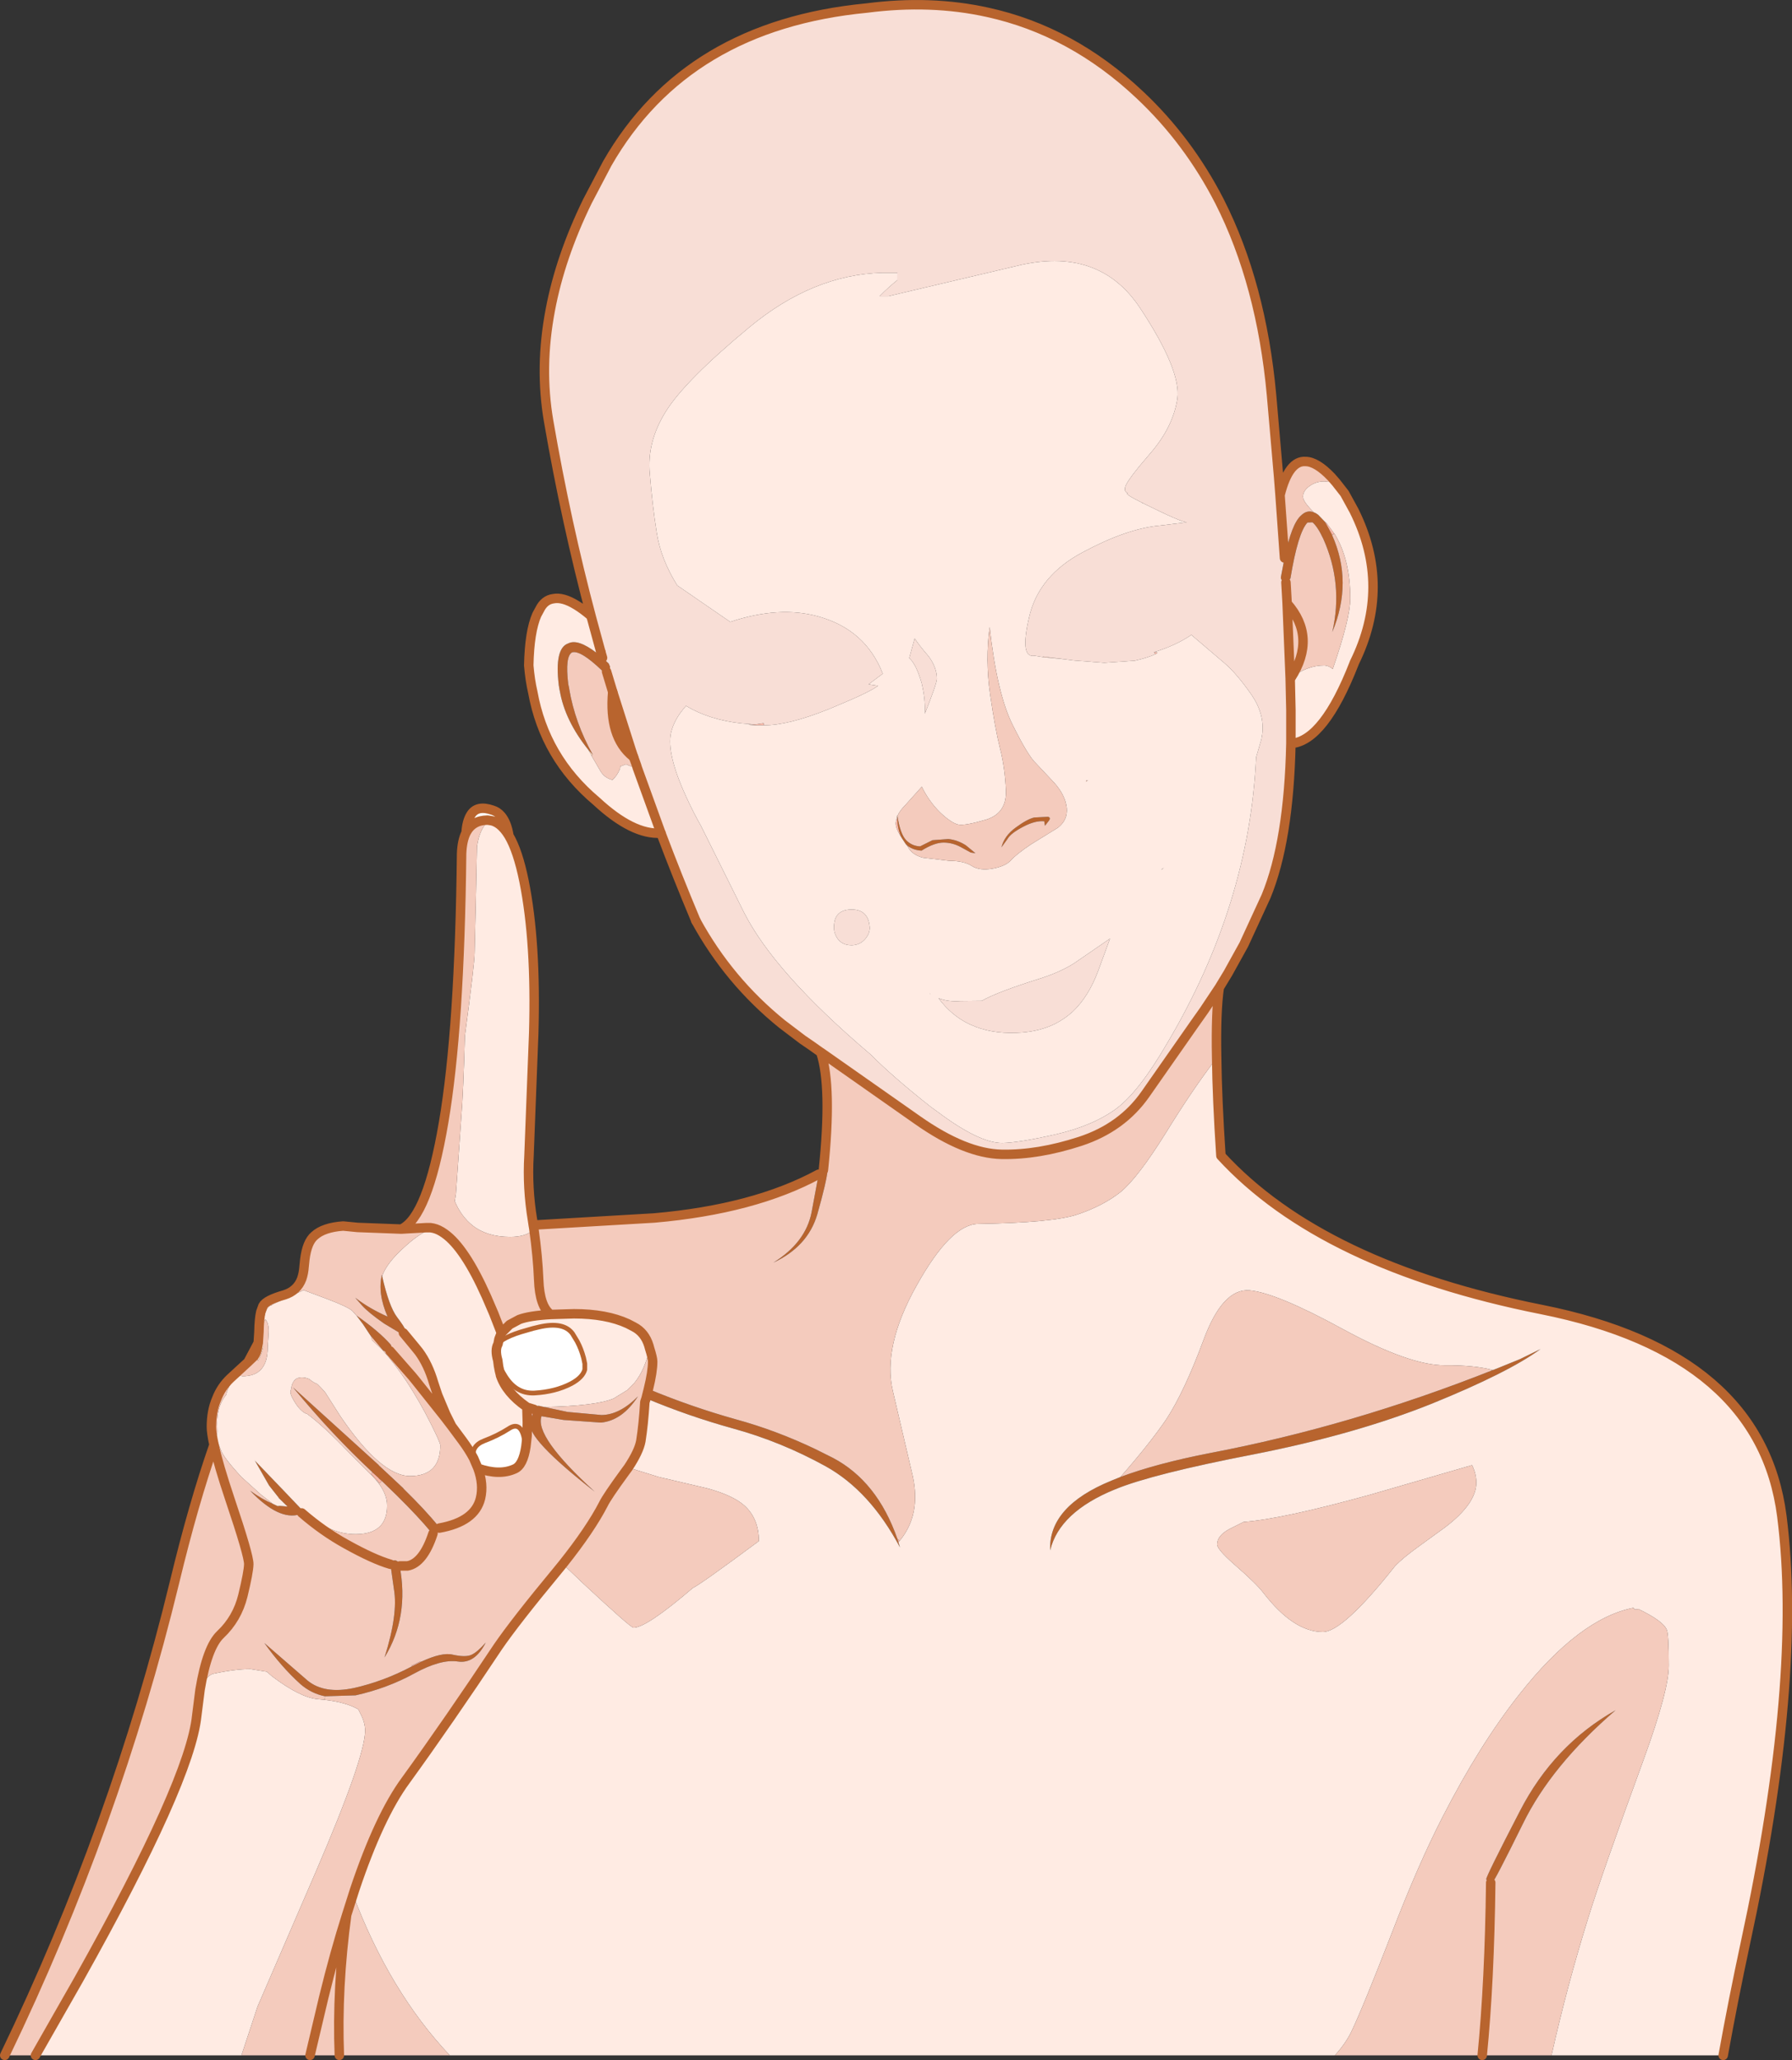<?xml version="1.0" encoding="UTF-8" standalone="no"?>
<svg xmlns:xlink="http://www.w3.org/1999/xlink" height="435.45px" width="378.9px" xmlns="http://www.w3.org/2000/svg">
  <rect width="100%" height="100%" fill="#333333" stroke="none"/>
  <g transform="matrix(1.0, 0.0, 0.0, 1.0, 166.7, 265.5)">
    <path d="M115.4 -152.75 L115.45 -152.7 114.95 -152.4 115.4 -152.75" fill="#fbd9d0" fill-rule="evenodd" stroke="none"/>
    <path d="M-7.45 -112.35 L-7.45 -112.4 -6.8 -112.4 -7.45 -112.35 M106.4 -108.35 L106.25 -109.0 106.4 -108.35" fill="#fcdbd8" fill-rule="evenodd" stroke="none"/>
    <path d="M-39.3 -126.45 L-39.25 -126.4 -38.0 -125.25 -37.7 -124.55 -37.75 -124.25 -38.0 -123.8 Q-38.2 -123.6 -38.45 -123.55 L-38.7 -123.5 Q-39.15 -123.5 -39.45 -123.8 -44.0 -128.15 -45.75 -127.6 -47.25 -126.75 -46.55 -120.9 L-46.35 -120.0 -46.35 -119.9 Q-45.15 -112.75 -41.35 -105.95 L-42.3 -107.0 Q-47.3 -113.25 -48.35 -119.55 L-48.35 -119.45 -48.55 -120.65 Q-49.5 -128.5 -46.55 -129.5 -44.5 -130.55 -40.5 -127.45 L-40.1 -127.15 -39.3 -126.45 M105.2 -142.4 L104.95 -142.45 104.35 -142.85 Q104.05 -143.2 104.15 -143.6 L104.9 -147.55 Q106.4 -154.75 108.35 -156.5 109.65 -157.8 111.1 -157.2 111.55 -157.05 112.0 -156.7 L113.4 -155.25 113.65 -154.85 114.95 -152.45 114.95 -152.4 Q119.4 -142.5 115.0 -131.9 117.35 -142.1 113.1 -151.6 111.85 -154.25 110.8 -155.1 L109.75 -155.05 Q107.75 -152.95 106.15 -143.25 L105.7 -142.6 105.2 -142.4 M24.8 -87.1 L23.95 -88.4 Q23.05 -90.15 23.0 -92.9 L23.0 -93.2 23.05 -93.0 Q23.65 -89.2 24.9 -87.9 26.15 -86.65 27.85 -86.6 L30.45 -87.9 33.8 -88.15 Q35.8 -87.95 37.55 -86.8 L39.55 -85.15 38.55 -85.3 36.45 -86.45 Q34.7 -87.4 32.8 -87.4 30.85 -87.4 28.15 -85.7 26.45 -85.8 25.3 -86.65 L24.8 -87.1 M54.25 -90.95 L54.1 -91.9 Q52.2 -92.1 49.65 -90.75 47.05 -89.4 46.35 -88.2 L45.05 -86.4 Q45.65 -88.85 48.1 -90.6 50.55 -92.4 52.0 -92.7 L54.9 -92.85 Q55.65 -92.65 54.9 -91.8 L54.25 -90.95 M7.4 -18.2 L8.3 -18.2 Q8.05 -15.65 6.1 -8.8 4.1 -2.0 -3.2 1.4 3.65 -2.85 4.9 -9.25 L6.4 -17.3 6.55 -18.2 7.4 -18.2 M-29.6 28.1 Q-20.6 31.85 -11.15 34.5 -2.55 36.85 5.8 40.85 L9.4 42.65 Q18.8 47.6 23.05 59.8 L23.25 60.45 23.6 61.6 Q17.25 49.65 7.9 44.45 -1.5 39.25 -11.7 36.45 -21.1 33.85 -30.05 30.1 L-30.1 30.1 -29.6 28.1 M148.5 132.45 L148.05 132.35 147.55 131.75 Q147.4 131.35 154.65 117.35 161.85 103.35 174.9 96.0 161.3 107.7 155.3 120.0 149.25 132.25 148.85 132.4 L148.5 132.45 M148.95 24.1 L150.1 23.65 154.65 21.8 159.05 19.65 Q152.2 24.65 136.05 31.2 119.85 37.7 98.45 41.9 77.0 46.05 69.1 49.3 57.3 54.1 55.35 62.2 54.95 52.9 68.35 47.45 L70.2 46.7 Q77.8 43.85 89.1 41.65 119.05 35.95 148.95 24.1 M-98.0 93.05 Q-100.9 92.45 -103.15 90.5 -107.15 86.9 -110.8 81.8 L-101.7 89.7 Q-98.15 92.65 -91.85 91.3 -85.6 89.9 -79.65 86.75 L-79.55 86.7 -77.65 85.75 Q-73.25 83.7 -71.0 84.25 -68.3 84.85 -67.05 84.3 -65.8 83.75 -64.0 81.7 -66.3 86.25 -69.9 85.7 -73.5 85.15 -79.15 88.25 -84.8 91.35 -91.5 92.85 L-98.0 93.05 M-85.9 4.25 Q-84.45 10.65 -82.75 12.9 -81.05 15.15 -81.05 15.55 L-81.3 16.15 -81.4 16.25 -81.85 16.45 -85.5 14.25 Q-88.8 11.95 -90.15 10.45 L-91.6 8.8 Q-88.6 11.1 -84.75 12.8 -86.9 7.9 -85.95 3.95 L-85.9 4.25 M-51.65 31.9 L-46.7 32.95 -39.5 33.6 Q-35.65 33.55 -31.8 29.65 -35.15 34.8 -39.65 35.2 L-47.45 34.65 -47.5 34.65 -52.2 33.85 Q-53.75 38.15 -40.95 49.8 -55.45 38.5 -54.6 35.2 L-53.8 32.4 -53.6 31.9 -53.45 31.7 -52.75 31.65 -51.65 31.9 M-87.95 45.7 Q-96.5 37.75 -104.75 27.75 L-86.6 44.2 -86.6 44.25 -85.25 45.5 -85.2 45.55 -81.4 49.1 -81.4 49.15 Q-76.65 53.8 -74.05 57.05 L-73.8 57.5 -73.8 57.8 -74.2 58.45 -74.95 58.7 -75.15 58.65 -75.6 58.3 Q-78.2 55.15 -82.8 50.6 L-85.95 47.55 -86.6 47.0 -86.6 46.95 -87.75 45.9 -87.95 45.75 -87.95 45.7 M-82.2 65.5 Q-80.15 76.3 -85.4 84.85 -82.5 75.7 -83.4 70.45 L-84.15 65.15 -84.1 64.8 Q-83.9 64.45 -83.45 64.35 -83.05 64.25 -82.7 64.5 -82.4 64.7 -82.3 65.15 L-82.2 65.5 M-102.9 54.3 L-103.35 54.6 Q-107.75 55.95 -113.8 49.6 -111.15 51.5 -109.05 52.35 L-108.0 52.85 -107.55 52.8 -105.9 52.95 -107.8 51.1 -107.75 51.1 -109.8 48.5 -112.8 43.25 -106.7 49.6 -102.65 53.85 -102.8 54.15 -102.9 54.3 M-91.35 12.55 Q-86.65 15.85 -84.2 18.6 -83.9 18.9 -83.95 19.3 -83.95 19.75 -84.25 20.05 L-85.0 20.3 -85.7 19.95 -88.35 16.8 -88.4 16.75 -89.95 14.4 -91.35 12.55 M-82.8 50.6 L-82.8 50.55 -82.8 50.6" fill="#b8642e" fill-rule="evenodd" stroke="none"/>
    <path d="M-5.15 -112.2 L-6.85 -112.2 Q-9.65 -112.3 -7.45 -112.35 L-6.8 -112.4 -5.25 -112.65 -5.15 -112.2 M77.3 -127.65 Q78.4 -127.7 77.75 -127.3 L77.55 -127.2 77.3 -127.65 M-39.65 -127.65 L-39.3 -126.45 -39.65 -126.95 -40.05 -127.2 -39.65 -127.65 M113.4 -155.25 L113.85 -154.85 115.4 -152.75 114.95 -152.4 114.95 -152.45 113.65 -154.85 113.4 -155.25 M106.2 -122.15 L106.25 -122.2 106.2 -122.15 M25.25 -86.55 L24.8 -87.1 25.3 -86.65 25.25 -86.55 M23.95 -88.4 Q22.6 -90.45 22.7 -91.65 L23.0 -92.9 Q23.05 -90.15 23.95 -88.4 M62.9 -100.25 L62.95 -100.5 63.35 -100.6 62.9 -100.25 M78.95 -81.7 L78.9 -81.75 79.4 -82.1 78.95 -81.7 M-53.8 -5.65 L-53.8 -5.6 -53.9 -5.6 -53.8 -5.65 M23.05 59.8 L23.55 60.15 23.3 60.45 23.05 59.8 M-112.1 18.35 Q-112.4 20.6 -113.05 21.25 L-114.25 22.4 -112.1 18.35 M-98.1 93.8 L-98.0 93.05 -98.05 93.8 -98.1 93.8 M-79.65 86.75 L-79.7 86.6 -79.65 86.55 -77.75 85.65 -77.65 85.75 -79.55 86.7 -79.65 86.75 M-63.25 -92.1 L-63.4 -91.95 -63.65 -92.15 -63.25 -92.1 M-76.6 -6.0 L-75.7 -6.0 -75.1 -5.9 -75.5 -5.75 -76.2 -5.45 -76.6 -6.0 M-55.2 35.2 L-55.3 31.95 -55.4 31.85 -54.45 31.9 -53.6 31.9 -53.8 32.4 -54.6 35.2 -55.2 35.2 M-72.85 33.8 L-72.45 33.45 -72.5 34.25 -72.85 33.8 M-88.25 46.1 L-87.95 45.7 -87.95 45.75 -87.75 45.9 -86.6 46.95 -86.6 47.0 -85.95 47.55 -86.45 48.05 -86.95 47.4 -87.05 47.35 -88.05 46.25 -88.25 46.1 M-53.8 32.4 L-55.25 31.95 -55.3 31.95 -55.25 31.95 -53.8 32.4 M-82.8 50.6 L-82.8 50.55 -82.8 50.6" fill="#f9b8a8" fill-rule="evenodd" stroke="none"/>
    <path d="M-33.25 -107.0 L-32.75 -105.5 -32.9 -105.6 -33.25 -107.0 M106.25 -108.35 L106.25 -109.0 106.4 -108.35 106.25 -108.35 M106.25 -122.2 L106.1 -122.0 106.2 -122.15 106.25 -122.2 M40.9 -53.95 L41.55 -53.95 40.9 -53.95 M23.05 59.8 L23.3 60.45 23.25 60.45 23.05 59.8 M-30.05 30.1 L-30.35 30.85 -30.1 30.1 -30.05 30.1 M-72.45 33.45 L-71.2 35.95 -72.5 34.25 -72.45 33.45 M-56.0 37.95 L-55.25 38.0 -55.5 40.25 -56.0 37.95 M-60.9 25.15 L-60.9 25.05 -61.1 24.25 -61.3 23.2 -61.45 22.05 -60.6 24.15 -60.3 24.7 -60.2 24.85 -60.9 25.15 M-61.4 18.6 L-61.2 17.55 -60.45 17.7 -61.4 18.6" fill="#fbd5cc" fill-rule="evenodd" stroke="none"/>
    <path d="M58.4 -126.15 L55.9 -126.4 55.95 -126.45 58.05 -126.2 58.4 -126.15 M29.9 -55.45 L29.9 -55.5 30.1 -55.35 29.9 -55.45" fill="#fac7ba" fill-rule="evenodd" stroke="none"/>
    <path d="M-59.1 -88.85 Q-60.95 -91.9 -63.25 -92.1 L-63.65 -92.15 Q-66.8 -92.1 -68.15 -89.5 -68.0 -91.9 -67.15 -93.25 -65.85 -95.4 -62.55 -94.25 -61.55 -93.95 -60.8 -93.1 -59.55 -91.7 -59.1 -88.85 M-66.55 42.75 Q-67.15 40.15 -64.3 39.05 -61.5 38.0 -59.15 36.5 -56.85 34.95 -56.0 37.95 L-55.5 40.25 Q-56.1 44.25 -57.9 45.0 -61.1 46.45 -65.65 44.85 L-66.55 42.75 M-61.45 22.05 Q-62.1 19.8 -61.4 18.6 L-60.45 17.7 Q-59.0 16.8 -56.6 16.05 L-54.0 15.3 -52.75 15.0 Q-47.55 13.8 -45.65 16.4 L-44.65 18.05 Q-43.8 19.65 -43.3 21.55 L-43.05 22.75 -43.05 24.0 Q-43.5 25.65 -45.9 26.95 -49.25 28.7 -53.7 28.95 -57.8 29.15 -60.2 24.85 L-60.3 24.7 -60.6 24.15 -61.45 22.05" fill="#ffffff" fill-rule="evenodd" stroke="none"/>
    <path d="M-37.15 -119.25 L-33.25 -107.0 -32.9 -105.6 Q-38.0 -109.7 -37.15 -119.25 M-40.5 -127.45 L-40.05 -127.2 -39.65 -126.95 -39.3 -126.45 -40.1 -127.15 -40.5 -127.45" fill="#fec7a3" fill-rule="evenodd" stroke="none"/>
    <path d="M-32.75 -105.5 L-32.1 -103.7 -31.95 -103.2 -32.25 -103.1 -32.9 -105.6 -32.75 -105.5" fill="#fee0cd" fill-rule="evenodd" stroke="none"/>
    <path d="M-41.35 -105.95 L-41.65 -105.8 -42.3 -107.0 -41.35 -105.95" fill="#fdd7bd" fill-rule="evenodd" stroke="none"/>
    <path d="M-112.25 22.0 L-111.2 17.3 -111.05 19.25 Q-111.45 20.9 -112.1 22.1 L-112.25 22.0" fill="#ffe0cc" fill-rule="evenodd" stroke="none"/>
    <path d="M55.9 -126.4 L53.9 -126.6 53.85 -126.6 53.85 -126.7 53.9 -126.7 55.9 -126.45 55.95 -126.45 55.9 -126.4 M-88.3 46.15 L-88.25 46.1 -88.05 46.25 -87.05 47.35 -87.15 47.4 -88.1 46.35 -88.3 46.15 M-85.7 19.95 L-85.8 19.9 -88.05 17.75 Q-88.05 17.4 -88.35 16.8 L-88.4 16.75 -88.35 16.8 -85.7 19.95 M-112.8 43.2 L-112.8 43.25 -112.85 43.15 -112.8 43.2" fill="#fec9b4" fill-rule="evenodd" stroke="none"/>
    <path d="M-5.15 -112.2 Q-0.15 -112.15 8.4 -115.55 L10.3 -116.35 Q17.2 -119.2 18.95 -120.55 L16.95 -120.85 19.95 -123.1 Q16.3 -132.45 6.3 -135.2 -1.9 -137.5 -12.3 -134.05 L-23.5 -141.75 Q-27.0 -147.35 -27.85 -152.95 -28.75 -158.55 -29.3 -165.35 -29.95 -172.1 -25.9 -178.55 -21.85 -185.05 -8.35 -196.25 5.1 -207.45 19.85 -207.85 L23.05 -207.85 23.05 -206.3 Q21.05 -204.7 19.3 -202.9 L21.15 -202.9 48.1 -209.25 Q65.6 -213.6 74.35 -200.4 83.05 -187.25 82.25 -181.25 81.35 -175.25 76.5 -169.65 71.65 -164.05 71.25 -162.65 70.9 -161.55 71.8 -161.25 70.75 -161.25 74.85 -159.2 L74.85 -159.1 75.05 -159.1 Q83.0 -155.15 84.25 -155.1 L78.45 -154.4 Q71.5 -153.75 62.2 -148.75 52.9 -143.8 50.9 -135.05 48.85 -126.3 52.05 -126.9 L53.85 -126.6 53.9 -126.6 55.9 -126.4 58.4 -126.15 60.35 -125.9 66.8 -125.4 73.25 -125.85 Q76.05 -126.5 77.55 -127.2 L77.75 -127.3 Q78.4 -127.7 77.3 -127.65 81.9 -129.05 85.2 -131.3 L92.3 -125.25 Q94.85 -123.05 97.95 -118.6 100.7 -114.55 100.2 -110.35 L100.05 -109.5 100.0 -109.2 98.9 -105.45 Q97.45 -74.3 80.15 -45.1 74.25 -34.9 69.45 -31.25 64.55 -27.6 56.65 -25.75 48.7 -23.95 45.2 -23.9 40.3 -23.9 31.4 -30.6 L30.15 -31.5 Q22.1 -37.85 17.45 -42.55 -3.0 -59.9 -9.45 -72.75 L-18.5 -90.95 Q-20.15 -93.85 -21.6 -97.05 -25.85 -106.3 -24.8 -110.7 -24.15 -113.5 -21.65 -116.3 -16.75 -113.35 -9.95 -112.6 L-7.45 -112.4 -7.45 -112.35 Q-9.65 -112.3 -6.85 -112.2 L-5.15 -112.2 M-41.6 -134.8 L-39.65 -127.65 -40.05 -127.2 -40.5 -127.45 Q-44.5 -130.55 -46.55 -129.5 -49.5 -128.5 -48.55 -120.65 L-48.35 -119.45 -48.35 -119.55 Q-47.3 -113.25 -42.3 -107.0 L-41.65 -105.8 -39.7 -102.45 Q-38.85 -101.05 -37.2 -100.65 -36.25 -101.5 -35.7 -102.8 -35.55 -103.1 -35.55 -103.5 L-34.35 -103.95 -32.25 -103.1 -31.95 -103.2 -26.95 -89.4 Q-32.9 -89.0 -40.6 -96.15 -51.55 -105.35 -54.05 -119.2 -54.65 -121.8 -54.9 -124.85 -54.75 -132.0 -53.2 -135.55 L-52.6 -136.65 Q-51.6 -138.7 -49.7 -138.95 -47.7 -139.35 -44.85 -137.6 -43.45 -136.75 -41.8 -135.35 L-41.6 -134.8 M106.25 -109.0 L106.25 -115.4 106.1 -122.0 106.25 -122.2 Q109.65 -124.85 113.3 -124.85 114.15 -124.85 115.1 -124.1 118.8 -134.8 118.8 -139.0 118.8 -147.3 115.45 -152.7 L115.4 -152.75 113.85 -154.85 113.4 -155.25 112.0 -156.7 Q111.55 -157.05 111.1 -157.2 108.8 -159.45 108.8 -160.5 108.8 -161.8 110.25 -162.8 111.6 -163.75 113.3 -163.75 L115.8 -163.5 117.6 -161.2 119.6 -157.55 Q127.6 -141.5 119.65 -125.4 L119.6 -125.25 Q113.25 -109.0 106.4 -108.35 L106.25 -109.0 M29.7 -126.7 Q27.55 -129.2 26.7 -130.55 L25.55 -126.4 Q27.0 -125.15 28.15 -121.2 29.0 -117.7 28.85 -114.65 31.35 -120.95 31.4 -122.0 31.4 -124.35 29.7 -126.7 M25.25 -86.55 Q26.1 -84.8 28.5 -84.2 L34.0 -83.55 Q37.1 -83.55 38.8 -82.45 40.45 -81.4 43.2 -81.9 45.9 -82.4 47.05 -83.65 48.2 -84.95 51.25 -87.0 L57.0 -90.55 Q59.1 -92.2 58.85 -94.75 58.55 -97.4 56.25 -100.0 L52.35 -104.15 Q50.7 -105.65 47.4 -112.3 44.1 -118.9 42.55 -132.95 41.6 -126.05 42.65 -118.75 43.7 -111.45 44.75 -107.3 45.8 -103.15 46.0 -98.35 46.15 -93.6 41.8 -92.25 37.4 -90.95 35.95 -91.2 34.5 -91.5 32.1 -93.75 29.75 -96.05 28.2 -99.2 L24.7 -95.3 Q23.5 -94.1 23.05 -93.0 L23.0 -93.2 23.0 -92.9 22.7 -91.65 Q22.6 -90.45 23.95 -88.4 L24.8 -87.1 25.25 -86.55 M62.9 -100.25 L63.35 -100.6 62.95 -100.5 62.9 -100.25 M78.95 -81.7 L79.4 -82.1 78.9 -81.75 78.95 -81.7 M40.9 -53.95 L36.35 -53.9 Q33.8 -53.7 31.75 -54.5 34.4 -50.9 38.2 -49.05 L39.75 -48.4 Q43.95 -46.85 49.35 -47.25 53.2 -47.55 56.3 -49.05 58.4 -50.1 60.15 -51.7 63.5 -54.9 65.5 -60.3 L68.0 -67.1 60.8 -62.15 60.35 -61.85 Q57.7 -60.15 53.65 -58.8 44.05 -55.8 40.9 -53.95 M13.4 -65.7 Q15.2 -65.75 16.3 -67.1 17.2 -68.2 17.2 -69.4 16.95 -73.25 13.4 -73.25 10.1 -73.25 9.7 -70.4 L9.7 -70.35 Q9.6 -69.95 9.65 -69.45 9.6 -68.45 10.15 -67.5 11.1 -65.7 13.4 -65.7 M29.9 -55.45 L30.1 -55.35 29.9 -55.5 29.9 -55.45 M-53.95 -6.55 L-53.8 -5.65 -53.9 -5.6 Q-55.4 -4.05 -58.85 -4.05 -63.65 -4.05 -66.7 -6.4 -69.15 -8.3 -70.55 -11.6 L-70.3 -13.15 -69.15 -29.55 Q-68.75 -34.4 -68.4 -46.55 -66.35 -61.9 -66.35 -64.05 L-66.1 -74.65 -65.85 -86.55 Q-65.3 -90.35 -63.4 -91.95 L-63.25 -92.1 Q-60.95 -91.9 -59.1 -88.85 -57.2 -85.65 -55.9 -79.25 -53.3 -66.3 -53.85 -47.15 L-54.85 -21.2 Q-55.25 -14.45 -54.1 -7.55 L-53.95 -6.55 M-50.25 12.35 L-45.35 12.2 Q-38.5 12.2 -33.95 14.3 L-32.7 14.95 Q-30.35 16.15 -29.5 18.95 L-29.35 19.5 Q-30.3 24.0 -32.55 26.8 L-34.1 28.35 -36.95 30.1 Q-40.7 31.7 -51.65 31.9 L-52.75 31.65 -53.45 31.7 -53.6 31.9 -54.45 31.9 -55.4 31.85 -55.3 31.95 -55.2 35.2 -55.25 38.0 -56.0 37.95 Q-56.85 34.95 -59.15 36.5 -61.5 38.0 -64.3 39.05 -67.15 40.15 -66.55 42.75 -67.5 40.95 -68.9 39.05 L-71.2 35.95 -72.45 33.45 -74.15 29.4 -75.0 26.85 Q-76.15 22.9 -78.15 20.2 L-79.0 19.15 -81.4 16.25 -81.3 16.15 -81.05 15.55 Q-81.05 15.15 -82.75 12.9 -84.45 10.65 -85.9 4.25 -85.0 1.55 -81.35 -1.75 -78.5 -4.4 -76.2 -5.45 L-75.5 -5.75 -75.1 -5.9 Q-73.95 -5.65 -72.7 -4.75 -68.45 -1.75 -63.85 8.55 L-62.3 12.15 -60.7 16.25 -58.95 14.5 -56.9 13.4 Q-54.75 12.6 -50.25 12.35 M23.55 60.15 Q28.05 54.7 26.3 46.55 L22.1 28.6 Q19.85 19.15 27.1 6.25 34.3 -6.7 40.1 -6.8 56.0 -7.05 61.15 -8.8 66.6 -10.65 70.25 -13.55 73.85 -16.5 79.75 -25.95 85.6 -35.45 90.55 -41.85 90.65 -33.3 91.45 -21.2 112.8 2.05 159.25 11.3 205.6 20.55 210.05 54.95 214.45 89.35 202.35 145.2 199.75 157.3 197.65 168.95 L161.35 168.95 Q164.65 154.25 169.05 140.1 171.95 130.7 180.8 106.5 186.15 91.85 186.15 86.55 186.15 79.85 185.7 78.95 184.9 77.1 179.7 74.6 178.85 74.9 178.7 74.35 167.2 76.6 154.55 92.65 146.1 103.35 138.35 118.5 133.2 128.5 127.6 143.05 121.5 158.8 119.05 163.9 117.85 166.4 115.55 168.95 L-71.6 168.95 Q-84.35 155.45 -92.05 135.0 L-91.7 133.9 Q-86.5 118.4 -80.9 110.8 -71.85 98.3 -61.45 82.65 -57.75 77.25 -48.8 66.45 L-47.7 65.1 -43.35 69.25 Q-33.35 78.55 -32.75 78.55 -30.0 78.55 -20.2 70.15 -18.65 69.45 -6.25 60.25 -6.25 55.45 -9.35 52.7 -11.8 50.55 -17.15 49.1 L-27.4 46.7 -33.85 44.7 Q-31.6 41.3 -31.2 39.1 -30.65 35.65 -30.35 30.85 L-30.05 30.1 Q-21.1 33.85 -11.7 36.45 -1.5 39.25 7.9 44.45 17.25 49.65 23.6 61.6 L23.25 60.45 23.3 60.45 23.55 60.15 M148.95 24.1 Q145.05 23.05 138.85 23.1 131.4 23.15 117.25 15.45 103.15 7.75 97.5 7.25 91.8 6.8 87.75 17.8 83.7 28.7 79.9 34.5 76.4 39.65 70.2 46.7 L68.35 47.45 Q54.95 52.9 55.35 62.2 57.3 54.1 69.1 49.3 77.0 46.05 98.45 41.9 119.85 37.7 136.05 31.2 152.2 24.65 159.05 19.65 L154.65 21.8 150.1 23.65 148.95 24.1 M145.45 47.9 Q145.45 46.05 144.55 44.2 L123.0 50.45 Q104.4 55.6 96.25 56.2 L93.25 57.7 Q90.65 59.1 90.65 60.95 90.65 62.0 94.3 65.2 98.95 69.25 100.4 71.15 106.8 79.45 113.0 79.45 117.25 79.45 128.25 65.55 129.85 63.85 133.25 61.4 L138.9 57.3 Q145.45 52.3 145.45 47.9 M-124.4 91.65 Q-123.05 88.65 -121.65 88.3 -117.05 87.3 -113.75 87.3 L-110.3 87.85 -109.15 88.85 Q-103.25 93.3 -99.6 93.65 L-98.1 93.8 -98.05 93.8 Q-93.6 94.3 -90.95 95.8 L-90.5 96.7 Q-89.5 98.6 -89.5 100.3 -89.5 105.95 -99.95 130.2 L-112.25 158.65 -115.65 168.95 -159.2 168.95 -150.05 152.9 Q-126.5 110.9 -125.1 97.15 L-124.4 91.65 M-60.9 25.15 Q-59.7 28.85 -55.4 31.85 -59.7 28.85 -60.9 25.15 L-60.2 24.85 Q-57.8 29.15 -53.7 28.95 -49.25 28.7 -45.9 26.95 -43.5 25.65 -43.05 24.0 L-43.05 22.75 -43.3 21.55 Q-43.8 19.65 -44.65 18.05 L-45.65 16.4 Q-47.55 13.8 -52.75 15.0 L-54.0 15.3 -56.6 16.05 Q-59.0 16.8 -60.45 17.7 L-61.2 17.55 -61.4 18.6 Q-62.1 19.8 -61.45 22.05 L-61.3 23.2 -61.1 24.25 -60.9 25.05 -60.9 25.15 M-60.7 16.25 L-61.2 17.55 -60.7 16.25 M-85.8 19.9 Q-83.3 22.65 -80.7 26.55 -77.95 30.75 -75.55 35.55 -73.6 39.45 -73.6 40.0 -73.6 46.5 -80.0 46.5 -86.15 46.5 -94.8 33.75 L-97.95 28.8 -98.9 27.75 -99.6 27.05 Q-100.45 26.75 -101.3 26.0 -102.1 25.65 -102.9 25.65 -104.85 25.65 -105.15 28.15 L-105.3 28.65 Q-105.3 29.5 -104.1 31.3 -102.9 33.05 -101.7 33.4 -98.05 36.15 -93.05 41.4 L-88.3 46.15 -88.1 46.35 -87.15 47.4 Q-84.85 50.1 -84.85 52.75 -84.85 58.8 -91.55 58.8 -97.1 58.8 -102.65 53.85 L-106.7 49.6 -112.8 43.25 -109.8 48.5 -107.75 51.1 -107.8 51.1 -105.9 52.95 -107.55 52.8 -108.0 52.85 -109.05 52.35 -111.5 50.45 -115.65 46.7 Q-119.5 42.55 -120.05 40.9 L-121.05 38.25 -120.75 37.25 -120.75 37.15 -120.75 37.0 -120.8 35.35 Q-120.8 31.65 -118.9 29.35 -118.25 26.5 -115.95 25.3 L-115.4 25.4 Q-110.1 25.4 -110.1 19.3 L-109.9 16.15 Q-109.8 14.3 -110.6 13.35 L-110.85 13.95 -111.0 13.95 Q-110.6 10.6 -109.25 10.4 L-109.05 10.2 -102.5 7.2 -97.2 9.2 Q-93.25 10.7 -92.25 11.55 L-91.35 12.55 -89.95 14.4 -88.4 16.75 -88.35 16.8 Q-88.05 17.4 -88.05 17.75 L-85.8 19.9 M-112.8 43.2 L-112.85 43.15 -112.8 43.25 -112.8 43.2" fill="#ffebe3" fill-rule="evenodd" stroke="none"/>
    <path d="M-38.45 -123.55 L-37.15 -119.25 Q-38.0 -109.7 -32.9 -105.6 L-32.25 -103.1 -34.35 -103.95 -35.55 -103.5 Q-35.55 -103.1 -35.7 -102.8 -36.25 -101.5 -37.2 -100.65 -38.85 -101.05 -39.7 -102.45 L-41.65 -105.8 -41.35 -105.95 Q-45.15 -112.75 -46.35 -119.9 L-46.35 -120.0 -46.55 -120.9 Q-47.25 -126.75 -45.75 -127.6 -44.0 -128.15 -39.45 -123.8 -39.15 -123.5 -38.7 -123.5 L-38.45 -123.55 M6.9 -43.05 L27.35 -28.7 Q37.4 -21.65 45.1 -21.5 52.8 -21.35 61.7 -24.25 70.55 -27.15 75.5 -34.25 L85.85 -49.05 87.9 -51.95 91.1 -56.75 Q90.35 -51.65 90.55 -41.85 85.6 -35.45 79.75 -25.95 73.85 -16.5 70.25 -13.55 66.6 -10.65 61.15 -8.8 56.0 -7.05 40.1 -6.8 34.3 -6.7 27.1 6.25 19.85 19.15 22.1 28.6 L26.3 46.55 Q28.05 54.7 23.55 60.15 L23.05 59.8 Q18.8 47.6 9.4 42.65 L5.8 40.85 Q-2.55 36.85 -11.15 34.5 -20.6 31.85 -29.6 28.1 -28.7 24.45 -28.7 22.3 -28.7 21.55 -29.35 19.5 -28.7 21.55 -28.7 22.3 -28.7 24.45 -29.6 28.1 L-30.1 30.1 -30.35 30.85 Q-30.65 35.65 -31.2 39.1 -31.6 41.3 -33.85 44.7 L-27.4 46.7 -17.15 49.1 Q-11.8 50.55 -9.35 52.7 -6.25 55.45 -6.25 60.25 -18.65 69.45 -20.2 70.15 -30.0 78.55 -32.75 78.55 -33.35 78.55 -43.35 69.25 L-47.7 65.1 -48.8 66.45 Q-57.75 77.25 -61.45 82.65 -71.85 98.3 -80.9 110.8 -86.5 118.4 -91.7 133.9 L-92.05 135.0 Q-84.35 155.45 -71.6 168.95 L-94.95 168.95 -101.15 168.95 -115.65 168.95 -112.25 158.65 -99.95 130.2 Q-89.5 105.95 -89.5 100.3 -89.5 98.6 -90.5 96.7 L-90.95 95.8 Q-93.6 94.3 -98.05 93.8 L-98.0 93.05 -98.1 93.8 -99.6 93.65 Q-103.25 93.3 -109.15 88.85 L-110.3 87.85 -113.75 87.3 Q-117.05 87.3 -121.65 88.3 -123.05 88.65 -124.4 91.65 -122.9 82.65 -120.1 80.0 -116.55 76.65 -115.35 71.8 -114.15 66.85 -114.1 65.15 -114.05 63.35 -118.05 51.5 -120.55 44.05 -121.45 39.9 -120.55 44.05 -118.05 51.5 -114.05 63.35 -114.1 65.15 -114.15 66.85 -115.35 71.8 -116.55 76.65 -120.1 80.0 -122.9 82.65 -124.4 91.65 L-125.1 97.15 Q-126.5 110.9 -150.05 152.9 L-159.2 168.95 -165.7 168.95 Q-142.3 120.4 -129.8 68.95 -125.8 52.35 -121.45 39.9 -122.0 37.4 -122.0 36.1 -122.0 32.75 -120.9 30.2 -119.95 27.7 -118.0 25.85 L-114.25 22.4 -113.05 21.25 Q-112.4 20.6 -112.1 18.35 L-111.95 16.05 Q-111.9 13.25 -111.55 11.8 L-111.1 10.55 Q-110.45 9.3 -106.55 8.2 -103.85 7.35 -102.9 4.8 -102.5 3.65 -102.4 2.2 L-102.25 0.75 Q-101.8 -2.95 -100.2 -4.3 -98.3 -6.05 -94.15 -6.35 L-91.1 -6.05 -81.85 -5.7 Q-76.3 -8.25 -72.9 -28.25 -69.5 -48.25 -69.1 -85.05 -69.0 -87.8 -68.15 -89.5 -66.8 -92.1 -63.65 -92.15 L-63.4 -91.95 Q-65.3 -90.35 -65.85 -86.55 L-66.1 -74.65 -66.35 -64.05 Q-66.35 -61.9 -68.4 -46.55 -68.75 -34.4 -69.15 -29.55 L-70.3 -13.15 -70.55 -11.6 Q-69.15 -8.3 -66.7 -6.4 -63.65 -4.05 -58.85 -4.05 -55.4 -4.05 -53.9 -5.6 L-53.8 -5.6 -53.8 -5.65 -53.95 -6.55 -28.35 -8.05 Q-7.25 -9.9 6.4 -17.3 L4.9 -9.25 Q3.65 -2.85 -3.2 1.4 4.1 -2.0 6.1 -8.8 8.05 -15.65 8.3 -18.2 L7.4 -18.2 Q9.25 -35.85 6.85 -43.05 L6.9 -43.05 M106.1 -122.0 L106.1 -122.05 105.45 -137.95 105.2 -142.4 105.7 -142.6 106.15 -143.25 Q107.75 -152.95 109.75 -155.05 L110.8 -155.1 Q111.85 -154.25 113.1 -151.6 117.35 -142.1 115.0 -131.9 119.4 -142.5 114.95 -152.4 L115.45 -152.7 Q118.8 -147.3 118.8 -139.0 118.8 -134.8 115.1 -124.1 114.15 -124.85 113.3 -124.85 109.65 -124.85 106.25 -122.2 L106.2 -122.15 106.1 -122.0 M104.9 -147.55 L103.95 -160.85 Q105.8 -168.25 109.4 -167.95 111.7 -167.9 114.8 -164.65 L115.8 -163.5 113.3 -163.75 Q111.6 -163.75 110.25 -162.8 108.8 -161.8 108.8 -160.5 108.8 -159.45 111.1 -157.2 109.65 -157.8 108.35 -156.5 106.4 -154.75 104.9 -147.55 M105.45 -137.95 Q111.75 -130.8 106.25 -122.2 111.75 -130.8 105.45 -137.95 M23.05 -93.0 Q23.5 -94.1 24.7 -95.3 L28.2 -99.2 Q29.75 -96.05 32.1 -93.75 34.5 -91.5 35.95 -91.2 37.4 -90.95 41.8 -92.25 46.15 -93.6 46.0 -98.35 45.8 -103.15 44.75 -107.3 43.7 -111.45 42.65 -118.75 41.6 -126.05 42.55 -132.95 44.1 -118.9 47.4 -112.3 50.7 -105.65 52.35 -104.15 L56.25 -100.0 Q58.55 -97.4 58.85 -94.75 59.1 -92.2 57.0 -90.55 L51.25 -87.0 Q48.2 -84.95 47.05 -83.65 45.9 -82.4 43.2 -81.9 40.45 -81.4 38.8 -82.45 37.1 -83.55 34.0 -83.55 L28.5 -84.2 Q26.1 -84.8 25.25 -86.55 L25.3 -86.65 Q26.45 -85.8 28.15 -85.7 30.85 -87.4 32.8 -87.4 34.7 -87.4 36.45 -86.45 L38.55 -85.3 39.55 -85.15 37.55 -86.8 Q35.8 -87.95 33.8 -88.15 L30.45 -87.9 27.85 -86.6 Q26.15 -86.65 24.9 -87.9 23.65 -89.2 23.05 -93.0 M54.25 -90.95 L54.9 -91.8 Q55.65 -92.65 54.9 -92.85 L52.0 -92.7 Q50.55 -92.4 48.1 -90.6 45.65 -88.85 45.05 -86.4 L46.35 -88.2 Q47.05 -89.4 49.65 -90.75 52.2 -92.1 54.1 -91.9 L54.25 -90.95 M-50.25 12.35 Q-52.6 10.7 -52.8 5.0 -53.0 0.1 -53.8 -5.6 -53.0 0.1 -52.8 5.0 -52.6 10.7 -50.25 12.35 -54.75 12.6 -56.9 13.4 L-58.95 14.5 -60.7 16.25 -62.3 12.15 -63.85 8.55 Q-68.45 -1.75 -72.7 -4.75 -73.95 -5.65 -75.1 -5.9 L-75.7 -6.0 -76.6 -6.0 -76.2 -5.45 Q-78.5 -4.4 -81.35 -1.75 -85.0 1.55 -85.9 4.25 L-85.95 3.95 Q-86.9 7.9 -84.75 12.8 -88.6 11.1 -91.6 8.8 L-90.15 10.45 Q-88.8 11.95 -85.5 14.25 L-81.85 16.45 -81.4 16.25 -79.0 19.15 -78.15 20.2 Q-76.15 22.9 -75.0 26.85 L-74.15 29.4 -72.45 33.45 -72.85 33.8 -78.9 26.2 -79.6 25.35 -84.25 20.05 -79.6 25.35 -78.9 26.2 -72.85 33.8 -72.5 34.25 -71.2 35.95 -68.9 39.05 Q-67.5 40.95 -66.55 42.75 L-65.65 44.85 Q-64.4 48.25 -65.1 51.2 -66.3 56.15 -73.8 57.5 -66.3 56.15 -65.1 51.2 -64.4 48.25 -65.65 44.85 -61.1 46.45 -57.9 45.0 -56.1 44.25 -55.5 40.25 L-55.25 38.0 -55.2 35.2 -54.6 35.2 Q-55.45 38.5 -40.95 49.8 -53.75 38.15 -52.2 33.85 L-47.5 34.65 -47.45 34.65 -39.65 35.2 Q-35.15 34.8 -31.8 29.65 -35.65 33.55 -39.5 33.6 L-46.7 32.95 -51.65 31.9 Q-40.7 31.7 -36.95 30.1 L-34.1 28.35 -32.55 26.8 Q-30.3 24.0 -29.35 19.5 L-29.5 18.95 Q-30.35 16.15 -32.7 14.95 L-33.95 14.3 Q-38.5 12.2 -45.35 12.2 L-50.25 12.35 M115.55 168.95 Q117.85 166.4 119.05 163.9 121.5 158.8 127.6 143.05 133.2 128.5 138.35 118.5 146.1 103.35 154.55 92.65 167.2 76.6 178.7 74.35 178.85 74.9 179.7 74.6 184.9 77.1 185.7 78.95 186.15 79.85 186.15 86.55 186.15 91.85 180.8 106.5 171.95 130.7 169.05 140.1 164.65 154.25 161.35 168.95 L146.7 168.95 115.55 168.95 M148.5 132.45 Q148.25 153.3 146.7 168.95 148.25 153.3 148.5 132.45 L148.85 132.4 Q149.25 132.25 155.3 120.0 161.3 107.7 174.9 96.0 161.85 103.35 154.65 117.35 147.4 131.35 147.55 131.75 L148.05 132.35 148.5 132.45 M70.2 46.7 Q76.4 39.65 79.9 34.5 83.7 28.7 87.75 17.8 91.8 6.8 97.5 7.25 103.15 7.75 117.25 15.45 131.4 23.15 138.85 23.1 145.05 23.05 148.95 24.1 119.05 35.95 89.1 41.65 77.8 43.85 70.2 46.7 M145.45 47.9 Q145.45 52.3 138.9 57.3 L133.25 61.4 Q129.85 63.85 128.25 65.55 117.25 79.45 113.0 79.45 106.8 79.45 100.4 71.15 98.95 69.25 94.3 65.2 90.65 62.0 90.65 60.95 90.65 59.1 93.25 57.7 L96.25 56.2 Q104.4 55.6 123.0 50.45 L144.55 44.2 Q145.45 46.05 145.45 47.9 M-79.65 86.75 Q-85.6 89.9 -91.85 91.3 -98.15 92.65 -101.7 89.7 L-110.8 81.8 Q-107.15 86.9 -103.15 90.5 -100.9 92.45 -98.0 93.05 L-91.5 92.85 Q-84.8 91.35 -79.15 88.25 -73.5 85.15 -69.9 85.7 -66.3 86.25 -64.0 81.7 -65.8 83.75 -67.05 84.3 -68.3 84.85 -71.0 84.25 -73.25 83.7 -77.65 85.75 L-77.75 85.65 -79.65 86.55 -79.7 86.6 -79.65 86.75 M-92.05 135.0 L-93.4 139.25 Q-95.9 147.1 -98.25 156.7 L-101.15 168.95 -98.25 156.7 Q-95.9 147.1 -93.4 139.25 L-92.05 135.0 M-76.6 -6.0 L-81.85 -5.7 -76.6 -6.0 M-47.7 65.1 Q-41.85 57.75 -39.1 52.4 -38.35 50.85 -34.55 45.65 L-33.85 44.7 -34.55 45.65 Q-38.35 50.85 -39.1 52.4 -41.85 57.75 -47.7 65.1 M-88.3 46.15 L-93.05 41.4 Q-98.05 36.15 -101.7 33.4 -102.9 33.05 -104.1 31.3 -105.3 29.5 -105.3 28.65 L-105.15 28.15 Q-104.85 25.65 -102.9 25.65 -102.1 25.65 -101.3 26.0 -100.45 26.75 -99.6 27.05 L-98.9 27.75 -97.95 28.8 -94.8 33.75 Q-86.15 46.5 -80.0 46.5 -73.6 46.5 -73.6 40.0 -73.6 39.45 -75.55 35.55 -77.95 30.75 -80.7 26.55 -83.3 22.65 -85.8 19.9 L-85.7 19.95 -85.0 20.3 -84.25 20.05 Q-83.95 19.75 -83.95 19.3 -83.9 18.9 -84.2 18.6 -86.65 15.85 -91.35 12.55 L-92.25 11.55 Q-93.25 10.7 -97.2 9.2 L-102.5 7.2 -109.05 10.2 -109.25 10.4 Q-110.6 10.6 -111.0 13.95 L-110.85 13.95 -110.6 13.35 Q-109.8 14.3 -109.9 16.15 L-110.1 19.3 Q-110.1 25.4 -115.4 25.4 L-115.95 25.3 Q-118.25 26.5 -118.9 29.35 -120.8 31.65 -120.8 35.35 L-120.75 37.0 -120.75 37.15 -120.75 37.25 -121.05 38.25 -120.05 40.9 Q-119.5 42.55 -115.65 46.7 L-111.5 50.45 -109.05 52.35 Q-111.15 51.5 -113.8 49.6 -107.75 55.95 -103.35 54.6 L-102.9 54.3 Q-98.4 58.2 -93.5 60.9 -87.75 64.1 -84.15 65.15 -87.75 64.1 -93.5 60.9 -98.4 58.2 -102.9 54.3 L-102.8 54.15 -102.65 53.85 Q-97.1 58.8 -91.55 58.8 -84.85 58.8 -84.85 52.75 -84.85 50.1 -87.15 47.4 L-87.05 47.35 -86.95 47.4 -86.45 48.05 -85.95 47.55 -82.8 50.6 Q-78.2 55.15 -75.6 58.3 L-75.15 58.65 -74.95 58.7 -74.2 58.45 -73.8 57.8 -73.8 57.5 -74.05 57.05 Q-76.65 53.8 -81.4 49.15 L-81.4 49.1 -85.2 45.55 -85.25 45.5 -86.6 44.25 -86.6 44.2 -104.75 27.75 Q-96.5 37.75 -87.95 45.7 L-88.25 46.1 -88.3 46.15 M-82.2 65.5 L-80.55 65.5 Q-77.2 64.9 -75.15 58.65 -77.2 64.9 -80.55 65.5 L-82.2 65.5 -82.3 65.15 Q-82.4 64.7 -82.7 64.5 -83.05 64.25 -83.45 64.35 -83.9 64.45 -84.1 64.8 L-84.15 65.15 -83.4 70.45 Q-82.5 75.7 -85.4 84.85 -80.15 76.3 -82.2 65.5 M-112.25 22.0 L-112.1 22.1 Q-111.45 20.9 -111.05 19.25 L-111.2 17.3 -112.25 22.0 M-93.4 139.25 Q-95.5 154.7 -94.95 168.95 -95.5 154.7 -93.4 139.25" fill="#f4cbbd" fill-rule="evenodd" stroke="none"/>
    <path d="M71.8 -161.25 Q70.9 -161.55 71.25 -162.65 71.65 -164.05 76.5 -169.65 81.35 -175.25 82.25 -181.25 83.05 -187.25 74.35 -200.4 65.6 -213.6 48.1 -209.25 L21.15 -202.9 19.3 -202.9 Q21.05 -204.7 23.05 -206.3 L23.05 -207.85 19.85 -207.85 Q5.1 -207.45 -8.35 -196.25 -21.85 -185.05 -25.9 -178.55 -29.95 -172.1 -29.3 -165.35 -28.75 -158.55 -27.85 -152.95 -27.0 -147.35 -23.5 -141.75 L-12.3 -134.05 Q-1.9 -137.5 6.3 -135.2 16.3 -132.45 19.95 -123.1 L16.95 -120.85 18.95 -120.55 Q17.2 -119.2 10.3 -116.35 L8.4 -115.55 Q-0.15 -112.15 -5.15 -112.2 L-5.25 -112.65 -6.8 -112.4 -7.45 -112.4 -9.95 -112.6 Q-16.75 -113.35 -21.65 -116.3 -24.15 -113.5 -24.8 -110.7 -25.85 -106.3 -21.6 -97.05 -20.15 -93.85 -18.5 -90.95 L-9.45 -72.75 Q-3.0 -59.9 17.45 -42.55 22.1 -37.85 30.15 -31.5 L31.4 -30.6 Q40.3 -23.9 45.2 -23.9 48.7 -23.95 56.65 -25.75 64.55 -27.6 69.45 -31.25 74.25 -34.9 80.15 -45.1 97.45 -74.3 98.9 -105.45 L100.0 -109.2 100.05 -109.5 100.2 -110.35 Q100.7 -114.55 97.95 -118.6 94.85 -123.05 92.3 -125.25 L85.2 -131.3 Q81.9 -129.05 77.3 -127.65 L77.55 -127.2 Q76.05 -126.5 73.25 -125.85 L66.8 -125.4 60.35 -125.9 58.4 -126.15 58.05 -126.2 55.95 -126.45 55.9 -126.45 53.9 -126.7 53.85 -126.7 53.85 -126.6 52.05 -126.9 Q48.85 -126.3 50.9 -135.05 52.9 -143.8 62.2 -148.75 71.5 -153.75 78.45 -154.4 L84.25 -155.1 Q83.0 -155.15 75.05 -159.1 L74.85 -159.2 Q70.75 -161.25 71.8 -161.25 L71.95 -161.25 71.8 -161.25 M-41.6 -134.8 Q-47.0 -155.05 -50.7 -176.5 -52.65 -187.85 -50.35 -199.95 -48.25 -211.15 -42.5 -222.95 L-38.3 -230.95 Q-21.55 -260.15 16.6 -263.8 30.1 -265.55 42.1 -262.9 59.95 -259.0 74.35 -245.4 84.55 -235.8 91.15 -222.95 100.0 -205.5 102.15 -182.0 L103.65 -164.7 103.95 -160.85 104.9 -147.55 104.15 -143.6 Q104.05 -143.2 104.35 -142.85 L104.95 -142.45 105.2 -142.4 105.45 -137.95 106.1 -122.05 106.1 -122.0 106.25 -115.4 106.25 -109.0 106.25 -108.35 Q105.8 -87.7 101.0 -76.05 L96.3 -65.85 92.95 -59.8 91.1 -56.75 87.9 -51.95 85.85 -49.05 75.5 -34.25 Q70.55 -27.15 61.7 -24.25 52.8 -21.35 45.1 -21.5 37.4 -21.65 27.35 -28.7 L6.9 -43.05 6.8 -43.1 4.9 -44.45 3.0 -45.75 -1.35 -49.05 Q-12.6 -58.15 -19.55 -70.85 -23.5 -80.25 -26.95 -89.4 L-31.95 -103.2 -32.1 -103.7 -32.75 -105.5 -33.25 -107.0 -37.15 -119.25 -38.45 -123.55 Q-38.2 -123.6 -38.0 -123.8 L-37.75 -124.25 -37.7 -124.55 -38.0 -125.25 -39.25 -126.4 -39.3 -126.45 -39.65 -127.65 -41.6 -134.8 M29.7 -126.7 Q31.4 -124.35 31.4 -122.0 31.35 -120.95 28.85 -114.65 29.0 -117.7 28.15 -121.2 27.0 -125.15 25.55 -126.4 L26.7 -130.55 Q27.55 -129.2 29.7 -126.7 M40.9 -53.95 Q44.05 -55.8 53.65 -58.8 57.7 -60.15 60.35 -61.85 L60.8 -62.15 68.0 -67.1 65.5 -60.3 Q63.5 -54.9 60.15 -51.7 58.4 -50.1 56.3 -49.05 53.2 -47.55 49.35 -47.25 43.95 -46.85 39.75 -48.4 L38.2 -49.05 Q34.4 -50.9 31.75 -54.5 33.8 -53.7 36.35 -53.9 L40.9 -53.95 41.55 -53.95 40.9 -53.95 M13.4 -65.7 Q11.1 -65.7 10.15 -67.5 9.6 -68.45 9.65 -69.45 9.6 -69.95 9.7 -70.35 L9.7 -70.4 Q10.1 -73.25 13.4 -73.25 16.95 -73.25 17.2 -69.4 17.2 -68.2 16.3 -67.1 15.2 -65.75 13.4 -65.7" fill="#f8ded6" fill-rule="evenodd" stroke="none"/>
    <path d="M103.95 -160.85 L103.65 -164.7 102.15 -182.0 Q100.0 -205.5 91.15 -222.95 84.55 -235.8 74.35 -245.4 59.95 -259.0 42.1 -262.9 30.1 -265.55 16.6 -263.8 -21.55 -260.15 -38.3 -230.95 L-42.5 -222.95 Q-48.25 -211.15 -50.35 -199.95 -52.65 -187.85 -50.7 -176.5 -47.0 -155.05 -41.6 -134.8 L-39.65 -127.65 M-19.55 -70.85 Q-12.6 -58.15 -1.35 -49.05 L3.0 -45.75 4.9 -44.45 6.8 -43.1 6.9 -43.05 27.35 -28.7 Q37.4 -21.65 45.1 -21.5 52.8 -21.35 61.7 -24.25 70.55 -27.15 75.5 -34.25 L85.85 -49.05 87.9 -51.95 91.1 -56.75 92.95 -59.8 96.3 -65.85 101.0 -76.05 Q105.8 -87.7 106.25 -108.35 L106.25 -109.0 106.25 -115.4 106.1 -122.0 106.1 -122.05 105.45 -137.95 105.2 -142.4 M104.9 -147.55 L103.95 -160.85 Q105.8 -168.25 109.4 -167.95 111.7 -167.9 114.8 -164.65 L115.8 -163.5 117.6 -161.2 119.6 -157.55 Q127.6 -141.5 119.65 -125.4 L119.6 -125.25 Q113.25 -109.0 106.4 -108.35 L106.25 -108.35 M106.1 -122.0 L106.2 -122.15 106.25 -122.2 Q111.75 -130.8 105.45 -137.95 M6.9 -43.05 L6.85 -43.05 Q9.25 -35.85 7.4 -18.2 M6.4 -17.3 Q-7.25 -9.9 -28.35 -8.05 L-53.95 -6.55 -53.8 -5.65 -53.8 -5.6 Q-53.0 0.1 -52.8 5.0 -52.6 10.7 -50.25 12.35 L-45.35 12.2 Q-38.5 12.2 -33.95 14.3 L-32.7 14.95 Q-30.35 16.15 -29.5 18.95 L-29.35 19.5 Q-28.7 21.55 -28.7 22.3 -28.7 24.45 -29.6 28.1 L-30.1 30.1 -30.35 30.85 Q-30.65 35.65 -31.2 39.1 -31.6 41.3 -33.85 44.7 L-34.55 45.65 Q-38.35 50.85 -39.1 52.4 -41.85 57.75 -47.7 65.1 L-48.8 66.45 Q-57.75 77.25 -61.45 82.65 -71.85 98.3 -80.9 110.8 -86.5 118.4 -91.7 133.9 L-92.05 135.0 -93.4 139.25 Q-95.9 147.1 -98.25 156.7 L-101.15 168.95 M90.55 -41.85 Q90.35 -51.65 91.1 -56.75 M197.65 168.95 Q199.75 157.3 202.35 145.2 214.45 89.35 210.05 54.95 205.6 20.55 159.25 11.3 112.8 2.05 91.45 -21.2 90.65 -33.3 90.55 -41.85 M146.7 168.95 Q148.25 153.3 148.5 132.45 M-41.6 -134.8 L-41.8 -135.35 Q-43.45 -136.75 -44.85 -137.6 -47.7 -139.35 -49.7 -138.95 -51.6 -138.7 -52.6 -136.65 L-53.2 -135.55 Q-54.75 -132.0 -54.9 -124.85 -54.65 -121.8 -54.05 -119.2 -51.55 -105.35 -40.6 -96.15 -32.9 -89.0 -26.95 -89.4 M-32.9 -105.6 Q-38.0 -109.7 -37.15 -119.25 M-32.9 -105.6 L-32.75 -105.5 M-81.85 -5.7 L-91.1 -6.05 -94.15 -6.35 Q-98.3 -6.05 -100.2 -4.3 -101.8 -2.95 -102.25 0.75 L-102.4 2.2 Q-102.5 3.65 -102.9 4.8 -103.85 7.35 -106.55 8.2 -110.45 9.3 -111.1 10.55 L-111.55 11.8 Q-111.9 13.25 -111.95 16.05 L-112.1 18.35 Q-112.4 20.6 -113.05 21.25 L-114.25 22.4 -118.0 25.85 Q-119.95 27.7 -120.9 30.2 -122.0 32.75 -122.0 36.1 -122.0 37.4 -121.45 39.9 -120.55 44.05 -118.05 51.5 -114.05 63.35 -114.1 65.15 -114.15 66.85 -115.35 71.8 -116.55 76.65 -120.1 80.0 -122.9 82.65 -124.4 91.65 L-125.1 97.15 Q-126.5 110.9 -150.05 152.9 L-159.2 168.95 M-53.95 -6.55 L-54.1 -7.55 Q-55.25 -14.45 -54.85 -21.2 L-53.85 -47.15 Q-53.3 -66.3 -55.9 -79.25 -57.2 -85.65 -59.1 -88.85 -60.95 -91.9 -63.25 -92.1 L-63.65 -92.15 Q-66.8 -92.1 -68.15 -89.5 -69.0 -87.8 -69.1 -85.05 -69.5 -48.25 -72.9 -28.25 -76.3 -8.25 -81.85 -5.7 L-76.6 -6.0 -75.7 -6.0 -75.1 -5.9 Q-73.95 -5.65 -72.7 -4.75 -68.45 -1.75 -63.85 8.55 L-62.3 12.15 -60.7 16.25 -58.95 14.5 -56.9 13.4 Q-54.75 12.6 -50.25 12.35 M-59.1 -88.85 Q-59.55 -91.7 -60.8 -93.1 -61.55 -93.95 -62.55 -94.25 -65.85 -95.4 -67.15 -93.25 -68.0 -91.9 -68.15 -89.5 M-81.4 16.25 L-79.0 19.15 -78.15 20.2 Q-76.15 22.9 -75.0 26.85 L-74.15 29.4 -72.45 33.45 -71.2 35.95 -68.9 39.05 Q-67.5 40.95 -66.55 42.75 L-65.65 44.85 Q-64.4 48.25 -65.1 51.2 -66.3 56.15 -73.8 57.5 M-55.25 38.0 L-55.2 35.2 -55.3 31.95 -55.4 31.85 Q-59.7 28.85 -60.9 25.15 L-60.9 25.05 -61.1 24.25 -61.3 23.2 -61.45 22.05 Q-62.1 19.8 -61.4 18.6 L-61.2 17.55 -60.7 16.25 M-84.25 20.05 L-79.6 25.35 -78.9 26.2 -72.85 33.8 -72.5 34.25 -71.2 35.95 M-55.3 31.95 L-55.25 31.95 -53.8 32.4 M-55.5 40.25 L-55.25 38.0 M-55.5 40.25 Q-56.1 44.25 -57.9 45.0 -61.1 46.45 -65.65 44.85 M-75.15 58.65 Q-77.2 64.9 -80.55 65.5 L-82.2 65.5 M-84.15 65.15 Q-87.75 64.1 -93.5 60.9 -98.4 58.2 -102.9 54.3 M-112.1 18.35 L-114.25 22.4 M-121.45 39.9 Q-125.8 52.35 -129.8 68.95 -142.3 120.4 -165.7 168.95 M-94.95 168.95 Q-95.5 154.7 -93.4 139.25" fill="none" stroke="#b8642e" stroke-linecap="round" stroke-linejoin="round" stroke-width="2.0"/>
    <path d="M-39.65 -127.65 L-39.3 -126.45 M-38.45 -123.55 L-37.15 -119.25 -33.25 -107.0 -32.75 -105.5 -32.1 -103.7 -31.95 -103.2 -26.95 -89.4 Q-23.5 -80.25 -19.55 -70.85" fill="none" stroke="#b8642e" stroke-linecap="round" stroke-linejoin="round" stroke-width="2.0"/>
    <path d="M-66.55 42.75 Q-67.15 40.15 -64.3 39.05 -61.5 38.0 -59.15 36.5 -56.85 34.95 -56.0 37.95 L-55.5 40.25 M-60.2 24.85 L-60.3 24.7 -60.6 24.15 -61.45 22.05 M-60.45 17.7 Q-59.0 16.8 -56.6 16.05 L-54.0 15.3 -52.75 15.0 Q-47.55 13.8 -45.65 16.4 L-44.65 18.05 Q-43.8 19.65 -43.3 21.55 L-43.05 22.75 -43.05 24.0 Q-43.5 25.65 -45.9 26.95 -49.25 28.7 -53.7 28.95 -57.8 29.15 -60.2 24.85 M-61.4 18.6 L-60.45 17.7" fill="none" stroke="#b8642e" stroke-linecap="round" stroke-linejoin="round" stroke-width="1.0"/>
  </g>
</svg>
